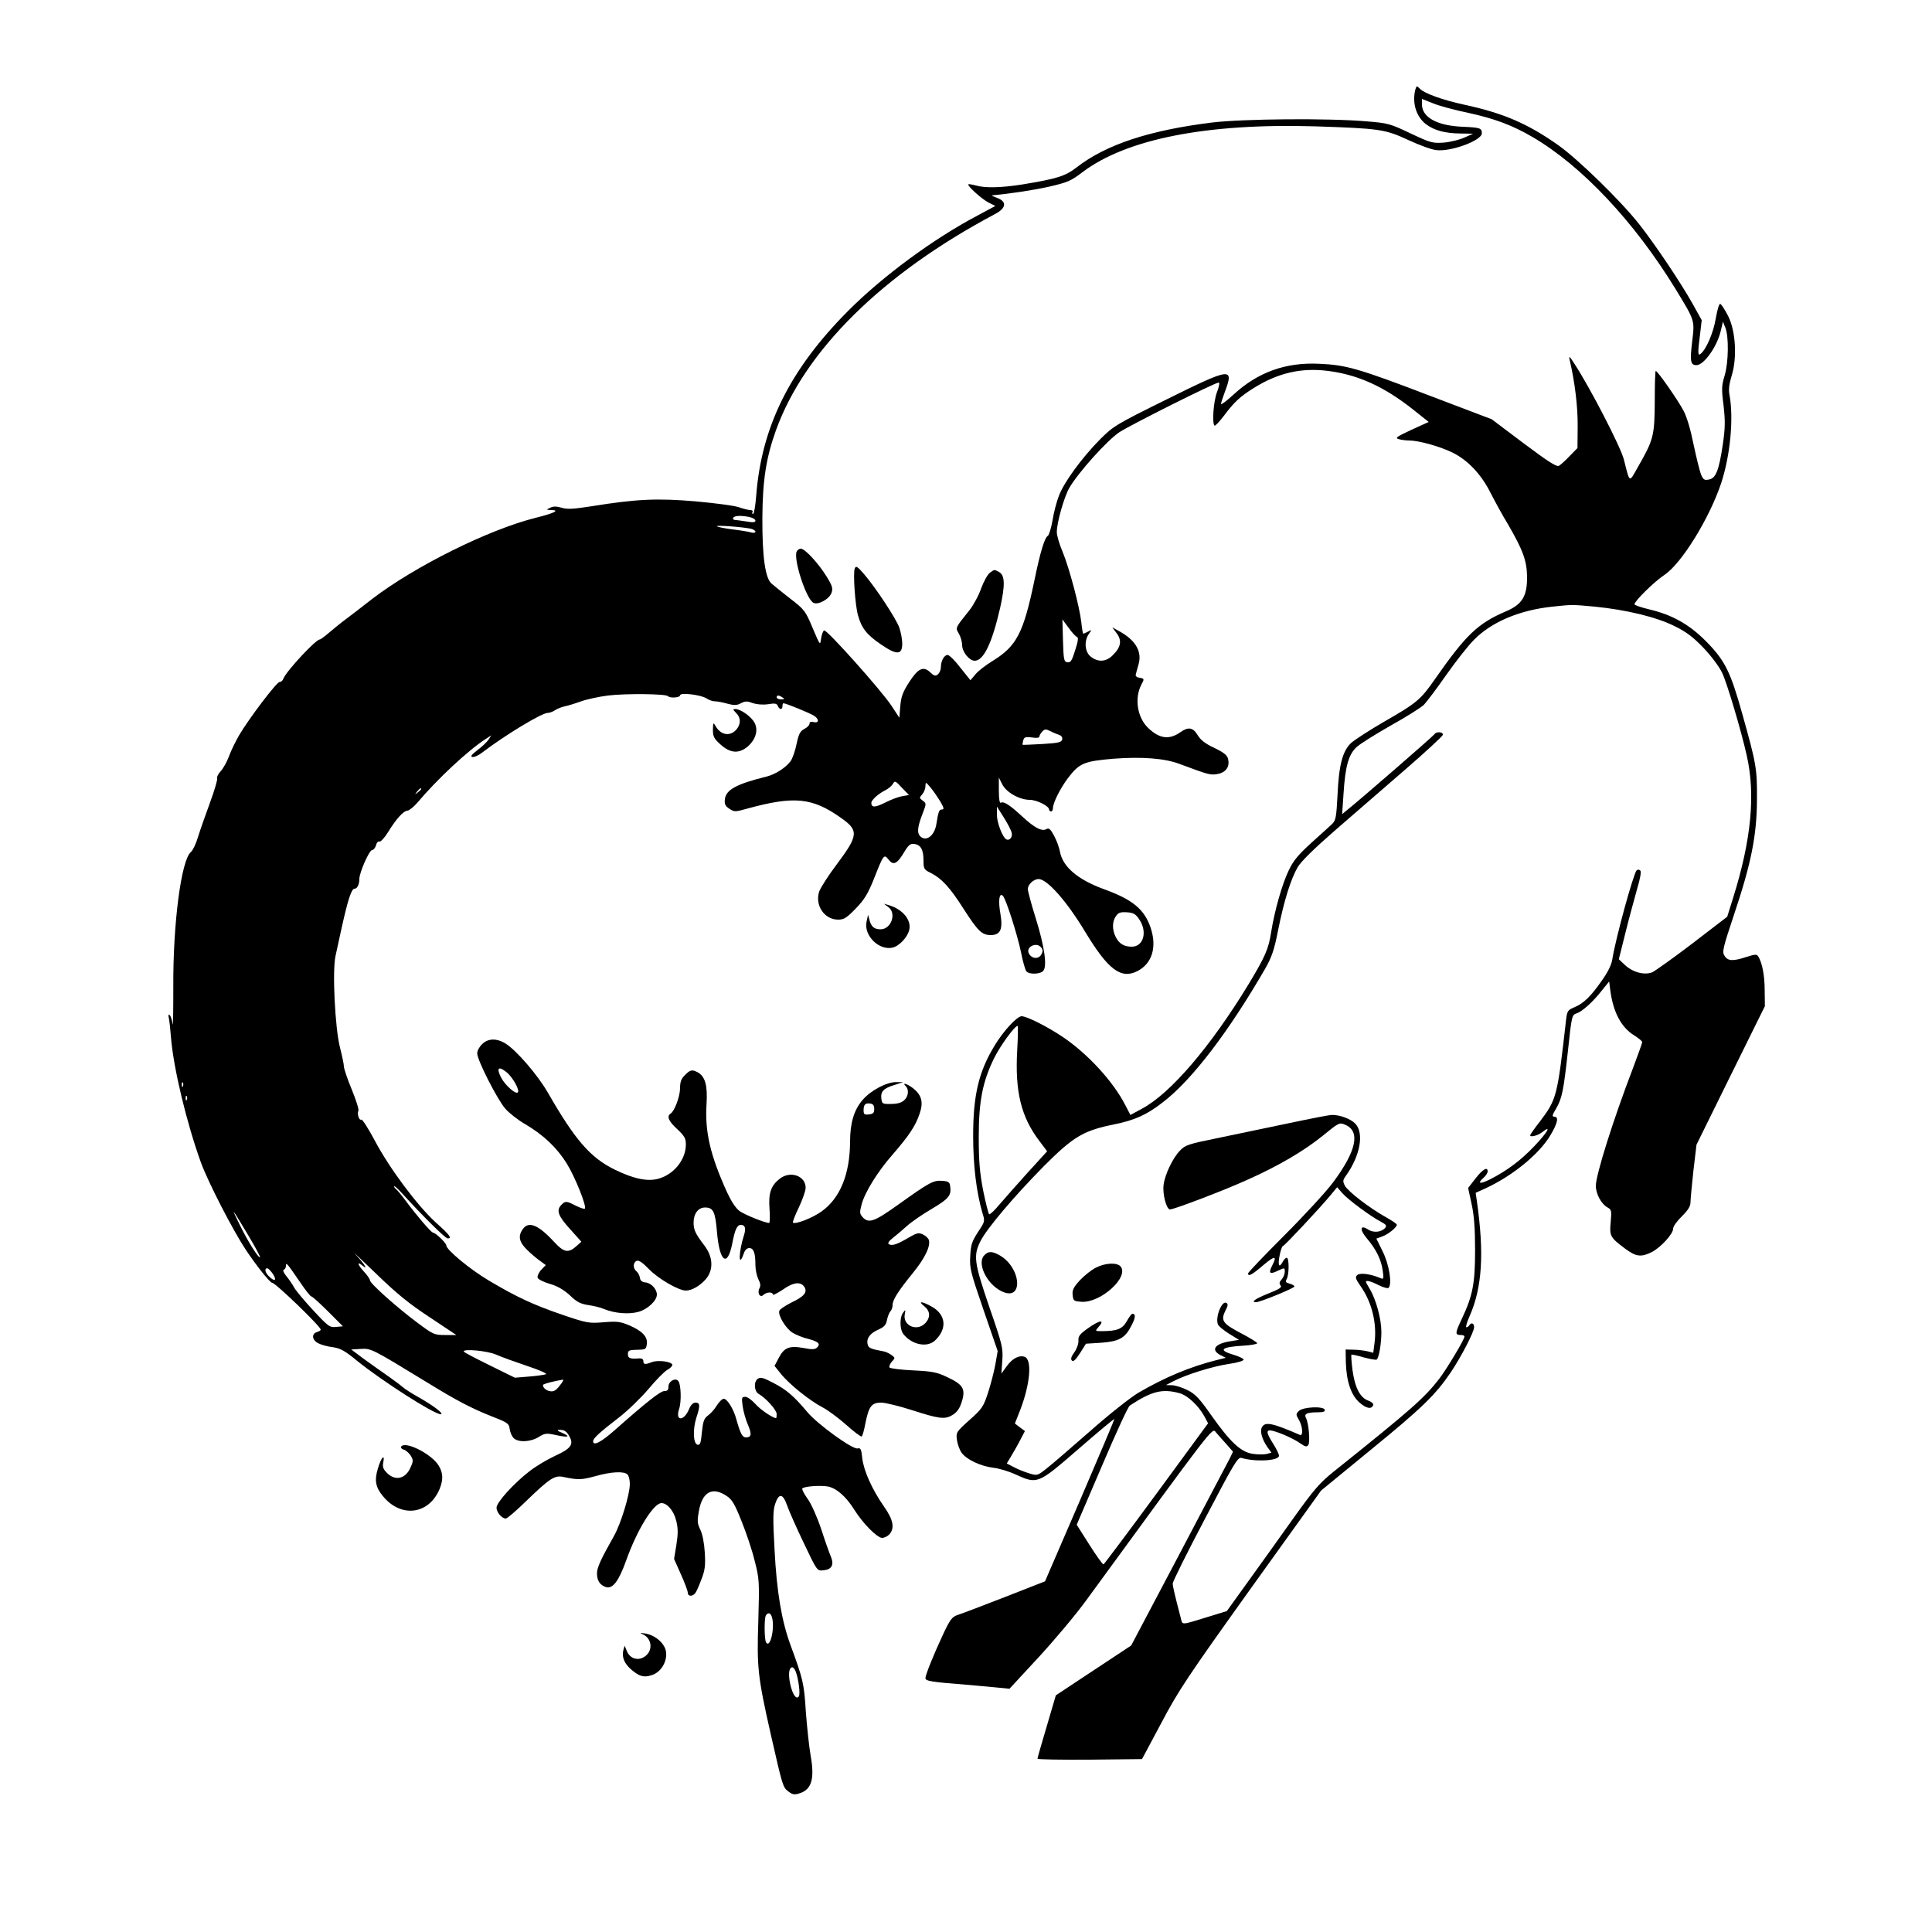 <?xml version="1.0" standalone="no"?>
<!DOCTYPE svg PUBLIC "-//W3C//DTD SVG 20010904//EN"
 "http://www.w3.org/TR/2001/REC-SVG-20010904/DTD/svg10.dtd">
<svg version="1.0" xmlns="http://www.w3.org/2000/svg"
 width="1000pt" height="1000pt" viewBox="0 0 1000 1000"
 preserveAspectRatio="xMidYMid meet">

<g transform="translate(0,1000) scale(0.1,-0.1)"
fill="#000000" stroke="none">
<path d="M7326 9537 c-18 -69 4 -141 55 -180 43 -32 97 -47 179 -48 l65 -1
-45 -20 c-24 -11 -72 -23 -106 -26 -59 -4 -68 -2 -174 48 -105 50 -116 53
-228 62 -199 17 -638 13 -797 -6 -325 -40 -550 -114 -702 -232 -59 -46 -101
-59 -283 -89 -110 -17 -191 -19 -239 -5 -19 5 -36 8 -39 6 -7 -7 69 -76 104
-94 l36 -18 -93 -50 c-228 -120 -492 -315 -669 -493 -301 -302 -449 -600 -476
-958 -4 -51 -11 -93 -16 -93 -5 0 -6 5 -3 10 3 6 -2 10 -12 10 -10 0 -37 7
-60 15 -23 8 -123 21 -223 30 -199 17 -306 12 -536 -25 -96 -15 -128 -17 -157
-8 -27 8 -43 8 -59 0 -22 -10 -22 -11 7 -12 44 -1 14 -16 -82 -40 -244 -61
-626 -251 -848 -421 -49 -39 -110 -85 -135 -104 -25 -18 -63 -50 -86 -69 -23
-20 -45 -36 -49 -36 -21 0 -173 -164 -188 -202 -3 -10 -12 -18 -20 -18 -15 0
-157 -187 -209 -275 -19 -33 -43 -82 -53 -110 -10 -27 -29 -62 -43 -77 -13
-14 -21 -31 -18 -36 3 -6 -14 -64 -38 -129 -24 -65 -52 -145 -62 -178 -10 -33
-26 -67 -36 -75 -50 -42 -93 -370 -91 -700 0 -124 -1 -209 -4 -190 -2 19 -9
40 -14 45 -7 7 -9 2 -5 -15 3 -14 8 -59 11 -100 13 -160 81 -443 156 -650 38
-102 163 -346 232 -450 56 -84 125 -170 136 -170 17 0 250 -225 251 -242 0 -4
-9 -10 -20 -13 -29 -9 -25 -42 8 -58 15 -8 48 -17 75 -20 39 -6 62 -18 127
-72 128 -103 396 -275 431 -275 21 0 -37 44 -111 86 -36 20 -74 44 -85 54 -11
10 -45 35 -76 57 -31 21 -86 61 -124 88 l-67 50 49 3 c54 3 55 3 343 -173 156
-96 233 -136 345 -180 72 -28 80 -34 83 -61 2 -16 11 -37 19 -46 23 -25 87
-23 131 4 32 20 40 21 90 10 65 -14 78 -9 31 12 -25 10 -28 15 -14 15 26 1 39
-8 54 -37 21 -39 4 -61 -75 -97 -41 -19 -100 -54 -132 -79 -82 -63 -172 -162
-172 -190 0 -24 28 -56 48 -56 7 0 55 41 107 92 119 115 145 132 188 124 80
-17 96 -16 167 3 84 24 150 27 168 9 7 -7 12 -29 12 -49 0 -54 -46 -205 -82
-269 -69 -122 -88 -164 -88 -194 0 -38 16 -61 47 -71 35 -10 66 32 104 138 57
160 142 297 183 297 30 0 64 -41 76 -91 10 -40 10 -67 1 -125 l-12 -73 35 -79
c20 -44 36 -87 36 -96 0 -19 23 -21 38 -3 6 7 20 39 32 71 19 48 22 73 18 140
-3 50 -12 95 -23 118 -16 33 -17 45 -7 100 18 97 70 124 143 75 28 -18 42 -42
77 -130 24 -59 55 -151 68 -205 24 -94 25 -104 19 -312 -8 -243 -3 -288 65
-589 61 -268 62 -272 91 -294 23 -17 32 -18 61 -8 59 20 75 75 54 193 -8 46
-19 148 -25 228 -9 148 -15 170 -80 347 -45 123 -71 274 -82 493 -9 158 -8
203 3 235 19 58 40 56 62 -7 10 -29 49 -117 87 -196 68 -143 68 -143 100 -140
44 4 57 28 40 70 -8 18 -31 83 -51 145 -21 62 -52 132 -71 157 -18 25 -30 49
-26 52 10 11 94 17 132 10 45 -9 94 -52 136 -119 45 -72 119 -147 145 -147 11
0 28 8 37 18 29 32 21 76 -28 145 -62 89 -105 186 -112 250 -5 46 -8 54 -24
50 -25 -7 -209 126 -261 189 -68 81 -107 115 -175 150 -51 27 -66 31 -80 22
-23 -15 -20 -65 4 -79 37 -21 93 -83 93 -104 0 -11 -1 -21 -3 -21 -17 0 -82
44 -107 73 -18 20 -41 37 -52 37 -19 0 -20 -4 -14 -49 4 -27 16 -70 27 -95 21
-49 19 -66 -10 -66 -19 0 -29 20 -50 95 -14 52 -47 105 -65 105 -8 0 -24 -16
-36 -35 -11 -19 -32 -42 -46 -52 -20 -15 -25 -29 -31 -86 -5 -55 -9 -67 -22
-65 -23 4 -26 79 -7 139 21 63 20 79 -4 79 -13 0 -25 -12 -34 -35 -27 -63 -72
-61 -51 2 13 38 10 130 -5 146 -15 17 -50 -3 -50 -29 0 -18 -5 -24 -21 -24
-21 0 -94 -58 -259 -204 -69 -61 -110 -82 -110 -56 0 15 31 44 131 121 47 36
117 104 156 150 38 46 82 90 96 98 15 8 27 20 27 26 0 17 -73 27 -105 15 -36
-14 -45 -13 -45 5 0 10 -8 15 -22 14 -45 -4 -58 1 -58 21 0 21 4 23 60 24 31
1 35 4 38 30 5 37 -25 68 -91 96 -45 19 -62 22 -132 16 -78 -6 -85 -5 -215 39
-149 51 -237 92 -380 177 -96 57 -220 159 -220 182 0 12 -56 66 -69 66 -9 0
-85 89 -139 162 -23 31 -46 59 -52 63 -5 3 -10 10 -10 15 0 5 21 -14 47 -43
99 -109 218 -227 230 -227 24 0 13 16 -62 83 -95 87 -239 279 -316 425 -33 62
-64 110 -69 107 -11 -7 -23 31 -15 45 4 6 -12 56 -34 110 -23 55 -41 109 -41
120 0 11 -9 54 -20 97 -26 101 -41 401 -23 477 6 28 21 96 33 151 31 138 49
195 65 195 14 0 25 22 25 51 0 32 51 149 66 149 7 0 16 11 20 24 3 14 11 23
18 20 6 -2 26 19 44 48 43 70 80 111 101 112 9 1 32 19 51 41 100 119 263 272
354 330 l29 19 -14 -22 c-8 -12 -33 -36 -57 -54 -31 -24 -39 -34 -27 -36 9 -2
32 8 51 23 118 90 308 205 339 205 9 0 26 6 38 14 12 8 35 17 50 20 15 3 52
14 82 25 30 11 94 25 142 31 90 11 298 9 310 -3 11 -12 63 -8 63 4 0 16 108 3
137 -16 12 -8 31 -15 43 -15 11 0 40 -5 64 -12 37 -10 50 -9 71 2 21 11 32 12
60 1 22 -7 52 -10 80 -6 36 6 46 4 51 -9 8 -20 24 -21 24 -1 0 8 2 15 5 15 13
0 137 -51 159 -65 28 -19 25 -40 -5 -32 -12 3 -19 0 -19 -9 0 -7 -12 -20 -27
-27 -22 -12 -29 -26 -40 -78 -7 -35 -21 -75 -31 -89 -27 -35 -78 -68 -126 -80
-154 -38 -209 -68 -214 -117 -3 -25 2 -35 23 -49 26 -17 30 -17 94 1 241 66
335 57 482 -47 95 -66 93 -91 -20 -242 -44 -58 -84 -121 -91 -141 -23 -71 27
-145 98 -145 31 0 44 9 92 58 44 46 62 75 93 152 51 129 52 131 77 100 24 -31
44 -22 81 41 21 35 31 43 50 41 34 -4 49 -29 49 -84 0 -45 2 -49 39 -67 56
-29 97 -73 169 -186 74 -115 94 -134 139 -135 51 0 65 29 51 111 -12 68 -6
111 13 92 16 -16 75 -201 94 -293 9 -47 22 -91 27 -97 14 -18 73 -16 88 2 21
25 6 127 -39 272 -23 73 -41 141 -41 151 0 24 30 52 56 52 44 0 146 -115 242
-275 118 -195 185 -245 270 -201 75 39 101 123 68 223 -32 96 -93 147 -243
201 -136 50 -213 116 -227 195 -4 21 -17 57 -30 81 -18 34 -27 42 -39 35 -24
-14 -61 5 -126 65 -65 60 -96 80 -111 71 -6 -4 -10 20 -10 62 l0 68 18 -35
c20 -41 89 -80 142 -80 36 0 100 -32 100 -50 0 -5 5 -10 10 -10 6 0 10 8 10
18 1 28 38 102 78 155 59 77 82 87 237 100 146 11 264 2 340 -27 153 -57 160
-59 198 -52 43 8 64 39 53 79 -4 18 -23 33 -71 56 -47 22 -71 41 -86 66 -24
40 -48 44 -88 16 -59 -42 -110 -35 -169 22 -56 54 -71 154 -34 224 16 29 15
31 -10 35 -15 2 -22 9 -19 18 2 8 8 31 14 51 19 65 -14 123 -93 168 l-43 24
23 -31 c28 -37 22 -72 -20 -113 -34 -35 -76 -38 -114 -8 -31 24 -36 81 -10
118 16 22 16 23 -4 12 -11 -6 -23 -11 -25 -11 -2 0 -7 26 -10 58 -9 81 -62
281 -97 366 -17 39 -30 85 -30 102 0 49 38 183 65 229 47 81 197 247 259 288
62 40 495 257 514 257 6 0 2 -22 -9 -50 -18 -48 -26 -159 -13 -173 4 -3 25 20
49 51 52 70 84 100 155 144 125 78 246 106 385 88 155 -20 290 -81 442 -202
l78 -62 -90 -41 c-77 -36 -86 -42 -65 -48 14 -4 38 -7 54 -7 49 0 157 -30 223
-62 80 -39 150 -113 198 -209 21 -41 61 -115 91 -164 76 -131 97 -187 98 -270
1 -101 -25 -144 -111 -180 -144 -62 -206 -121 -367 -352 -73 -105 -95 -123
-261 -218 -76 -44 -153 -94 -171 -110 -45 -42 -64 -114 -71 -270 -6 -115 -9
-131 -28 -150 -12 -11 -60 -55 -108 -98 -67 -61 -93 -92 -116 -141 -35 -72
-74 -210 -92 -323 -13 -85 -31 -125 -115 -265 -197 -324 -405 -568 -554 -647
l-59 -32 -25 48 c-62 123 -194 267 -324 355 -80 54 -187 108 -214 108 -24 0
-95 -77 -140 -152 -82 -135 -111 -255 -111 -468 0 -153 17 -292 48 -398 14
-44 13 -45 -23 -99 -31 -48 -37 -65 -40 -124 -4 -63 1 -82 69 -280 l73 -212
-12 -69 c-7 -38 -24 -104 -38 -147 -24 -73 -31 -83 -96 -141 -69 -62 -70 -64
-65 -103 3 -22 14 -52 24 -66 26 -36 99 -70 164 -78 29 -3 82 -19 116 -35 113
-51 114 -51 324 131 101 88 185 158 187 156 1 -1 -79 -191 -178 -421 l-181
-419 -212 -83 c-116 -45 -226 -87 -243 -92 -26 -9 -38 -25 -72 -98 -49 -105
-92 -211 -92 -228 0 -15 31 -20 210 -34 69 -6 148 -13 175 -16 l50 -5 149 161
c82 89 195 223 250 299 664 910 650 892 669 868 10 -12 35 -40 54 -61 l35 -40
-18 -37 c-11 -21 -129 -246 -264 -502 l-245 -464 -195 -129 -195 -129 -47
-160 c-26 -88 -48 -163 -48 -168 0 -4 122 -6 271 -5 l270 3 100 187 c89 169
136 239 463 696 l364 507 261 214 c262 214 331 281 411 399 54 81 120 208 120
233 0 20 -15 26 -25 9 -3 -5 -10 -10 -15 -10 -5 0 2 25 16 56 66 150 77 325
38 599 l-6 41 53 24 c141 66 276 177 334 274 38 64 44 96 20 96 -13 0 -11 9
10 43 30 52 38 93 60 292 20 189 21 192 46 200 28 9 85 60 130 118 l38 47 6
-47 c15 -113 57 -192 125 -233 22 -14 40 -29 40 -34 0 -5 -21 -63 -46 -130
-104 -271 -194 -557 -194 -614 0 -42 29 -95 61 -112 20 -11 21 -17 16 -75 -7
-73 -3 -80 76 -139 55 -41 82 -44 136 -17 47 24 111 94 111 121 0 12 20 40 45
64 32 32 45 52 45 73 0 15 7 89 15 163 l16 135 177 359 177 358 -1 82 c0 76
-13 143 -33 175 -8 13 -17 12 -61 -2 -70 -23 -97 -22 -114 6 -13 20 -9 38 49
212 89 265 118 410 119 595 1 162 -3 185 -76 445 -61 219 -90 277 -188 376
-86 87 -175 137 -294 165 -42 10 -76 22 -76 26 0 17 103 118 156 153 88 59
232 292 293 475 47 144 65 333 43 455 -6 28 -2 57 11 100 29 93 21 231 -18
309 -17 33 -35 61 -41 63 -6 2 -15 -29 -23 -74 -12 -74 -49 -160 -78 -184 -16
-14 -16 4 -3 105 l8 69 -45 81 c-63 113 -199 315 -279 416 -97 123 -315 335
-419 409 -159 112 -285 166 -490 210 -109 24 -201 57 -225 81 -17 17 -18 17
-24 -3z m273 -121 c134 -29 229 -64 333 -125 255 -149 526 -437 740 -786 101
-166 100 -161 87 -270 -13 -106 -9 -125 22 -125 38 0 106 95 125 175 l12 50
12 -30 c19 -45 17 -180 -3 -248 -16 -52 -17 -70 -6 -155 9 -81 9 -115 -4 -204
-20 -134 -36 -174 -72 -180 -23 -5 -29 -1 -41 27 -7 19 -24 88 -38 154 -15 75
-34 141 -52 175 -29 55 -134 206 -144 206 -3 0 -5 -71 -5 -158 -1 -177 -6
-198 -87 -339 -47 -83 -41 -87 -73 39 -16 64 -173 368 -255 494 -27 42 -31 45
-25 19 27 -115 42 -243 41 -342 l-1 -112 -40 -41 c-22 -23 -47 -46 -56 -51
-13 -6 -55 21 -182 116 l-166 125 -313 119 c-376 144 -440 162 -578 168 -174
9 -319 -43 -445 -159 -36 -33 -65 -55 -65 -49 0 6 9 34 20 63 48 128 32 126
-297 -37 -267 -132 -280 -140 -349 -209 -93 -94 -187 -222 -213 -292 -12 -30
-27 -88 -33 -127 -7 -40 -18 -75 -24 -80 -17 -10 -39 -81 -69 -227 -58 -278
-92 -344 -219 -422 -34 -21 -73 -51 -87 -68 l-26 -31 -52 65 c-28 37 -58 66
-66 66 -18 0 -35 -31 -35 -63 0 -14 -7 -30 -15 -37 -13 -11 -20 -9 -40 10 -36
34 -63 21 -110 -52 -32 -50 -41 -74 -45 -122 l-5 -61 -40 61 c-50 77 -335 396
-349 391 -6 -2 -13 -21 -16 -42 -5 -37 -5 -37 -44 55 -37 88 -42 95 -115 151
-42 33 -86 68 -97 78 -33 27 -49 138 -48 341 1 191 19 310 70 452 149 414 552
811 1134 1120 59 31 63 65 10 84 -19 7 -30 13 -25 13 90 8 211 26 296 45 94
22 112 29 172 75 228 172 644 254 1207 237 332 -11 359 -15 480 -71 56 -26
121 -50 145 -52 76 -9 235 50 235 87 0 27 -8 30 -102 34 -131 6 -208 49 -208
116 l0 28 58 -23 c31 -13 113 -35 181 -49z m-3720 -2092 c17 -4 31 -12 31 -19
0 -9 -13 -10 -47 -4 -27 4 -54 8 -61 8 -7 1 -10 6 -7 11 7 11 38 13 84 4z m9
-61 c12 -3 22 -10 22 -15 0 -6 -10 -7 -22 -4 -13 4 -56 11 -97 16 -40 5 -76
12 -80 16 -6 7 138 -4 177 -13z m4367 -403 c161 -16 316 -53 411 -100 63 -31
96 -56 151 -113 39 -41 82 -98 96 -128 24 -47 100 -303 128 -429 46 -202 24
-435 -70 -736 l-31 -99 -181 -139 c-100 -76 -194 -143 -208 -149 -41 -15 -98
0 -138 36 l-34 32 35 140 c19 77 47 178 60 225 16 54 22 88 16 94 -6 6 -13 6
-19 1 -17 -19 -109 -353 -126 -462 -4 -27 -24 -67 -55 -110 -58 -83 -94 -117
-142 -137 -35 -15 -37 -19 -43 -73 -44 -388 -48 -403 -133 -516 -29 -37 -52
-70 -52 -73 0 -12 40 -2 64 17 48 38 27 0 -41 -72 -71 -75 -142 -128 -230
-173 -54 -27 -69 -23 -33 9 11 10 20 24 20 32 0 26 -26 11 -63 -37 l-38 -49
18 -83 c13 -59 18 -127 18 -238 0 -174 -12 -236 -69 -357 -35 -74 -36 -83 -4
-83 10 0 18 -3 18 -8 0 -15 -90 -165 -130 -218 -79 -101 -137 -153 -548 -482
-71 -57 -102 -93 -205 -237 -66 -93 -172 -241 -234 -327 l-113 -157 -88 -27
c-157 -48 -140 -47 -151 -6 -31 118 -41 162 -41 176 0 10 75 161 168 337 147
281 169 318 187 313 74 -22 195 -15 195 11 0 8 -13 36 -30 62 -38 60 -39 76
-2 67 42 -11 111 -42 144 -66 25 -17 32 -18 40 -7 10 16 2 112 -12 139 -12 22
4 30 62 30 27 0 38 4 35 13 -6 20 -113 15 -134 -6 -16 -16 -16 -19 0 -46 20
-34 23 -86 5 -78 -140 61 -180 70 -196 40 -12 -20 0 -63 28 -103 l21 -29 -26
-7 c-14 -3 -46 -3 -71 1 -61 9 -116 60 -214 199 -62 88 -83 111 -124 131 -28
14 -64 25 -80 25 l-31 1 35 18 c65 35 207 79 289 91 48 7 80 17 78 23 -2 6
-24 16 -50 24 -85 25 -68 41 50 48 37 2 69 8 70 12 2 4 -37 28 -85 53 -95 50
-105 65 -78 119 12 22 13 32 4 37 -23 15 -59 -74 -44 -111 3 -9 29 -30 57 -48
l52 -32 -49 -8 c-77 -13 -98 -44 -47 -71 l28 -14 -45 -11 c-140 -35 -271 -90
-408 -170 -39 -23 -152 -112 -249 -198 -98 -86 -199 -173 -226 -194 -47 -37
-48 -38 -90 -25 -23 7 -59 21 -79 32 l-37 19 24 40 c13 22 35 60 47 84 l23 44
-26 19 -26 20 28 71 c51 133 62 259 23 274 -28 10 -63 -7 -92 -47 l-29 -40 5
68 c4 65 1 80 -67 276 -79 232 -84 266 -46 342 34 67 174 232 330 390 150 150
202 182 361 214 108 22 170 50 252 114 151 115 342 366 531 693 33 58 46 95
66 196 30 152 66 267 102 329 19 31 85 96 199 195 94 81 256 222 360 312 104
90 190 170 192 177 4 16 -34 19 -43 4 -6 -10 -394 -347 -454 -394 l-24 -20 7
105 c9 145 27 207 70 244 19 17 98 66 175 110 78 43 153 91 169 105 15 15 67
84 116 154 49 70 114 153 145 184 90 92 235 154 406 172 103 11 101 11 220 0z
m-2682 -156 c10 -3 8 -20 -8 -70 -17 -54 -23 -64 -40 -62 -18 3 -20 12 -23
112 l-3 110 31 -42 c17 -24 36 -45 43 -48z m-1523 -314 c12 -8 11 -10 -7 -10
-13 0 -23 5 -23 10 0 13 11 13 30 0z m1433 -194 c11 -4 17 -13 15 -23 -3 -15
-19 -19 -103 -24 -55 -3 -101 -5 -102 -4 -1 0 0 10 3 22 5 18 11 20 45 16 24
-4 39 -2 39 5 0 6 7 17 15 26 13 13 19 13 43 1 15 -8 35 -16 45 -19z m-813
-317 c-19 -3 -59 -18 -88 -33 -52 -26 -72 -27 -72 -2 0 15 35 47 73 66 16 8
33 23 39 33 9 17 13 16 46 -20 l37 -38 -35 -6z m198 -29 c18 -32 20 -40 7 -40
-14 0 -18 -9 -29 -79 -11 -61 -57 -91 -86 -56 -14 17 -10 50 17 118 18 47 18
49 -1 63 -18 13 -18 15 -3 32 9 10 17 29 17 43 1 23 1 23 28 -9 15 -18 37 -51
50 -72z m-2688 66 c0 -2 -8 -10 -17 -17 -16 -13 -17 -12 -4 4 13 16 21 21 21
13z m3056 -225 c7 -23 -11 -45 -28 -35 -20 12 -48 87 -48 126 l0 43 35 -55
c19 -30 38 -66 41 -79z m661 -450 c43 -64 22 -141 -39 -141 -40 0 -65 15 -83
50 -19 38 -19 80 1 108 13 19 24 22 57 20 34 -2 45 -9 64 -37z m-508 -145 c9
-11 10 -20 1 -36 -13 -25 -47 -24 -63 2 -22 34 36 66 62 34z m-124 -533 c-12
-213 20 -344 115 -469 l40 -53 -103 -113 c-56 -62 -122 -137 -146 -165 -24
-29 -47 -50 -51 -48 -4 3 -18 58 -31 122 -18 94 -23 151 -23 278 0 186 20 287
80 409 32 64 106 166 121 166 3 0 2 -57 -2 -127z m-4318 -185 c-3 -8 -6 -5 -6
6 -1 11 2 17 5 13 3 -3 4 -12 1 -19z m20 -70 c-3 -8 -6 -5 -6 6 -1 11 2 17 5
13 3 -3 4 -12 1 -19z m318 -702 c36 -60 63 -111 61 -113 -7 -8 -63 81 -105
167 -48 98 -44 93 44 -54z m939 -424 l138 -92 -58 0 c-57 0 -62 3 -144 64
-106 79 -245 203 -245 219 0 6 -14 27 -32 46 -32 35 -37 55 -8 31 33 -27 12 7
-32 54 -27 28 17 -13 97 -90 113 -110 176 -161 284 -232z m-674 186 c29 -43
56 -78 61 -78 5 0 44 -35 86 -77 l78 -78 -35 -3 c-33 -4 -41 2 -118 85 -45 48
-90 102 -99 118 -9 17 -27 43 -41 60 -14 17 -20 31 -13 33 6 2 11 11 11 20 0
20 5 15 70 -80z m-127 9 c-3 -5 -17 2 -30 16 -16 15 -22 30 -18 38 6 9 14 5
31 -16 13 -16 20 -33 17 -38z m1144 -388 c26 -12 99 -38 161 -59 64 -21 106
-40 98 -43 -8 -3 -48 -9 -88 -12 l-73 -6 -132 65 c-73 36 -133 67 -133 71 0
15 122 3 167 -16z m330 -161 c-18 -24 -31 -32 -48 -29 -22 3 -38 17 -39 32 0
6 64 22 104 28 5 0 -3 -14 -17 -31z m3208 -39 c43 -12 99 -65 130 -122 l18
-34 -267 -364 c-147 -200 -271 -365 -274 -366 -4 -2 -37 44 -73 101 l-66 104
130 303 c71 167 136 309 145 314 114 75 168 88 257 64z m-2111 -1155 c19 -50
-6 -170 -29 -135 -9 16 -10 124 -1 139 10 17 23 15 30 -4z m125 -287 c14 -37
24 -114 16 -127 -13 -20 -33 9 -45 64 -11 52 -6 86 11 86 5 0 14 -11 18 -23z"/>
<path d="M4123 7144 c-16 -43 50 -244 87 -264 24 -13 83 19 94 52 8 22 4 36
-25 83 -41 67 -112 145 -134 145 -9 0 -18 -7 -22 -16z"/>
<path d="M4424 7057 c-9 -24 2 -190 17 -242 18 -66 46 -101 118 -150 83 -57
111 -56 111 4 0 21 -7 58 -15 82 -17 48 -125 211 -184 279 -34 39 -41 43 -47
27z"/>
<path d="M5123 7035 c-11 -8 -31 -44 -44 -79 -12 -36 -40 -87 -60 -113 -77
-96 -74 -91 -56 -123 9 -15 17 -42 17 -59 0 -35 37 -81 65 -81 46 0 90 91 132
275 26 118 25 168 -7 185 -24 13 -22 13 -47 -5z"/>
<path d="M6660 4184 c-113 -24 -277 -58 -364 -76 -143 -29 -162 -35 -188 -63
-37 -37 -78 -123 -85 -176 -7 -47 14 -129 33 -129 21 0 286 101 404 155 159
71 291 149 386 226 83 68 87 70 115 58 82 -33 61 -135 -61 -299 -35 -47 -148
-170 -252 -274 -103 -103 -188 -192 -188 -197 0 -18 20 -8 77 41 61 52 75 52
48 0 -21 -41 -13 -48 30 -27 34 16 35 16 35 -5 0 -12 -7 -30 -16 -40 -12 -13
-14 -21 -6 -31 9 -10 -5 -19 -63 -42 -69 -28 -93 -45 -63 -45 21 0 198 73 198
81 0 5 -11 11 -25 15 -20 5 -23 9 -15 24 13 24 13 110 0 110 -5 0 -14 -9 -20
-20 -19 -36 -27 -21 -17 30 5 28 13 50 17 50 7 0 191 196 248 265 l33 40 27
-31 c30 -34 149 -122 200 -148 26 -14 31 -20 22 -31 -19 -23 -60 -27 -87 -10
-43 29 -48 2 -8 -45 49 -58 74 -110 82 -167 6 -43 5 -46 -13 -38 -50 21 -103
28 -118 16 -13 -11 -11 -19 19 -62 56 -81 82 -189 70 -286 l-7 -55 -31 8 c-18
4 -50 8 -72 8 l-40 1 1 -66 c3 -99 27 -170 70 -208 36 -32 64 -37 72 -13 2 7
-10 17 -27 23 -42 15 -69 69 -81 161 -5 40 -7 74 -5 76 2 2 31 -4 64 -14 34
-9 64 -14 67 -11 12 11 24 84 24 143 0 67 -28 169 -60 222 -11 18 -20 35 -20
37 0 10 25 4 66 -17 24 -12 47 -18 51 -14 20 19 3 122 -30 188 l-33 67 30 11
c30 10 76 47 76 61 0 4 -26 22 -57 39 -84 47 -196 133 -212 163 -12 23 -11 29
8 55 71 101 92 216 47 265 -24 26 -83 48 -126 46 -14 -1 -117 -21 -230 -45z"/>
<path d="M5095 3503 c-40 -40 11 -148 88 -186 118 -59 104 127 -15 189 -35 18
-53 18 -73 -3z"/>
<path d="M5673 3439 c-23 -11 -60 -41 -83 -65 -33 -36 -41 -51 -38 -77 3 -30
6 -32 46 -35 98 -7 248 128 202 183 -18 21 -78 19 -127 -6z"/>
<path d="M5832 3161 c-23 -40 -50 -51 -131 -51 -32 0 -33 1 -18 18 40 44 11
42 -53 -4 -41 -29 -50 -41 -48 -63 1 -15 -8 -42 -21 -60 -17 -23 -20 -36 -13
-43 8 -8 20 4 42 38 l31 49 79 5 c93 7 124 24 157 90 21 40 22 60 4 60 -4 0
-17 -17 -29 -39z"/>
<path d="M3810 6310 c26 -26 25 -60 0 -88 -34 -36 -82 -26 -108 23 -10 17 -11
14 -12 -21 0 -36 5 -47 40 -78 50 -45 94 -48 139 -11 42 36 57 85 37 123 -16
32 -72 72 -100 72 -14 0 -13 -3 4 -20z"/>
<path d="M4598 5305 c44 -32 15 -115 -40 -115 -33 0 -48 13 -57 46 l-8 29 -8
-37 c-14 -71 64 -148 134 -133 34 7 78 53 87 91 13 52 -34 108 -106 129 l-25
7 23 -17z"/>
<path d="M2495 4595 c-14 -13 -25 -34 -25 -47 0 -35 103 -237 145 -286 20 -23
67 -60 104 -81 95 -56 163 -121 215 -204 43 -70 104 -222 93 -233 -3 -3 -23 4
-46 15 -48 25 -55 26 -75 5 -28 -28 -18 -57 44 -125 l59 -66 -22 -20 c-45 -41
-67 -37 -119 19 -82 89 -132 109 -162 66 -26 -36 -19 -67 22 -107 20 -20 51
-46 67 -57 l30 -22 -24 -25 c-13 -14 -21 -33 -18 -41 3 -8 31 -22 62 -31 39
-11 72 -30 104 -59 36 -35 56 -45 96 -51 28 -4 65 -13 83 -21 54 -22 127 -28
177 -14 47 13 95 58 95 89 0 28 -29 60 -58 63 -19 2 -28 9 -30 25 -2 12 -10
27 -18 33 -19 16 -18 46 2 54 11 4 31 -10 63 -43 48 -50 154 -111 191 -111 31
0 74 25 104 60 40 48 37 114 -8 173 -47 62 -56 81 -56 119 0 46 24 78 59 78
43 0 53 -21 62 -126 13 -156 54 -187 79 -61 14 73 25 97 45 97 22 0 27 -18 16
-53 -28 -85 -30 -177 -2 -97 6 19 17 30 29 30 23 0 32 -25 32 -88 0 -24 7 -56
15 -73 11 -20 13 -35 6 -47 -13 -25 3 -52 21 -34 15 15 48 16 48 2 0 -6 23 6
52 25 55 39 93 43 112 13 16 -27 -2 -49 -68 -80 -31 -16 -59 -34 -62 -42 -9
-23 33 -92 68 -114 18 -11 54 -26 81 -32 53 -14 66 -26 46 -45 -11 -10 -26
-11 -71 -2 -73 13 -100 2 -128 -53 l-21 -40 33 -41 c43 -54 151 -140 213 -172
28 -14 83 -55 124 -91 40 -36 77 -64 81 -61 4 2 13 33 19 67 18 89 32 108 82
108 22 0 95 -18 163 -40 130 -42 164 -47 199 -28 30 16 45 36 58 82 16 58 1
81 -76 117 -56 27 -79 31 -180 36 -64 3 -118 10 -121 15 -3 5 2 18 12 30 18
19 18 20 -1 34 -11 8 -29 17 -40 19 -64 12 -76 17 -82 30 -12 32 6 61 49 81
34 15 44 25 49 52 4 19 12 39 18 45 6 6 11 20 11 32 0 27 28 71 105 166 63 77
94 142 82 173 -4 9 -18 21 -31 27 -21 10 -32 7 -73 -17 -57 -34 -86 -44 -102
-34 -8 4 -1 16 21 33 18 14 51 42 73 62 22 20 80 60 128 88 89 53 102 69 95
118 -2 20 -10 25 -41 27 -45 4 -67 -8 -229 -124 -123 -88 -152 -98 -183 -64
-16 18 -16 25 -5 67 17 63 84 171 161 258 83 96 117 146 138 208 22 62 12 99
-34 135 -30 23 -58 31 -37 10 18 -18 14 -53 -8 -73 -14 -13 -37 -19 -68 -19
-44 -1 -47 1 -50 27 -5 37 11 54 67 71 l46 15 -36 0 c-49 1 -132 -43 -174 -92
-45 -52 -65 -120 -65 -216 -1 -168 -51 -292 -147 -361 -49 -35 -137 -69 -149
-58 -2 3 11 38 31 79 19 40 35 86 35 101 0 62 -79 90 -134 47 -46 -36 -59 -74
-53 -156 3 -40 2 -73 -2 -73 -21 0 -125 42 -152 61 -20 14 -43 49 -65 96 -88
193 -116 315 -107 458 6 98 -7 143 -46 165 -29 15 -39 13 -66 -15 -19 -18 -25
-35 -25 -67 0 -43 -29 -120 -49 -132 -21 -14 -11 -39 34 -80 38 -36 45 -48 45
-80 0 -78 -62 -155 -142 -177 -57 -16 -130 0 -226 47 -126 62 -204 151 -346
398 -52 91 -164 221 -220 255 -45 28 -91 27 -121 -4z m126 -144 c33 -26 73
-98 58 -106 -13 -8 -65 39 -85 77 -26 50 -14 62 27 29z m1904 -191 c0 -20 -6
-26 -27 -28 -24 -3 -28 0 -28 21 0 30 9 39 35 35 14 -2 20 -10 20 -28z"/>
<path d="M4784 3239 c31 -25 33 -57 6 -87 -43 -46 -118 -14 -107 45 5 26 4 26
-9 8 -18 -24 -17 -85 1 -109 43 -56 123 -73 164 -35 64 60 58 132 -13 174 -52
30 -79 33 -42 4z"/>
<path d="M2076 2512 c-3 -5 3 -12 13 -15 10 -2 26 -16 36 -30 14 -23 15 -29 1
-60 -25 -61 -79 -75 -123 -31 -20 20 -24 32 -19 55 9 48 -12 24 -28 -32 -19
-62 -12 -97 26 -143 93 -114 237 -96 293 36 20 50 19 84 -5 123 -37 60 -174
129 -194 97z"/>
<path d="M3327 1541 c49 -22 54 -87 9 -116 -34 -23 -75 -10 -91 28 l-12 29 -7
-25 c-8 -35 6 -69 43 -100 41 -35 65 -41 106 -27 45 15 77 66 73 116 -4 45
-54 90 -108 99 -28 4 -31 4 -13 -4z"/>
</g>
</svg>
